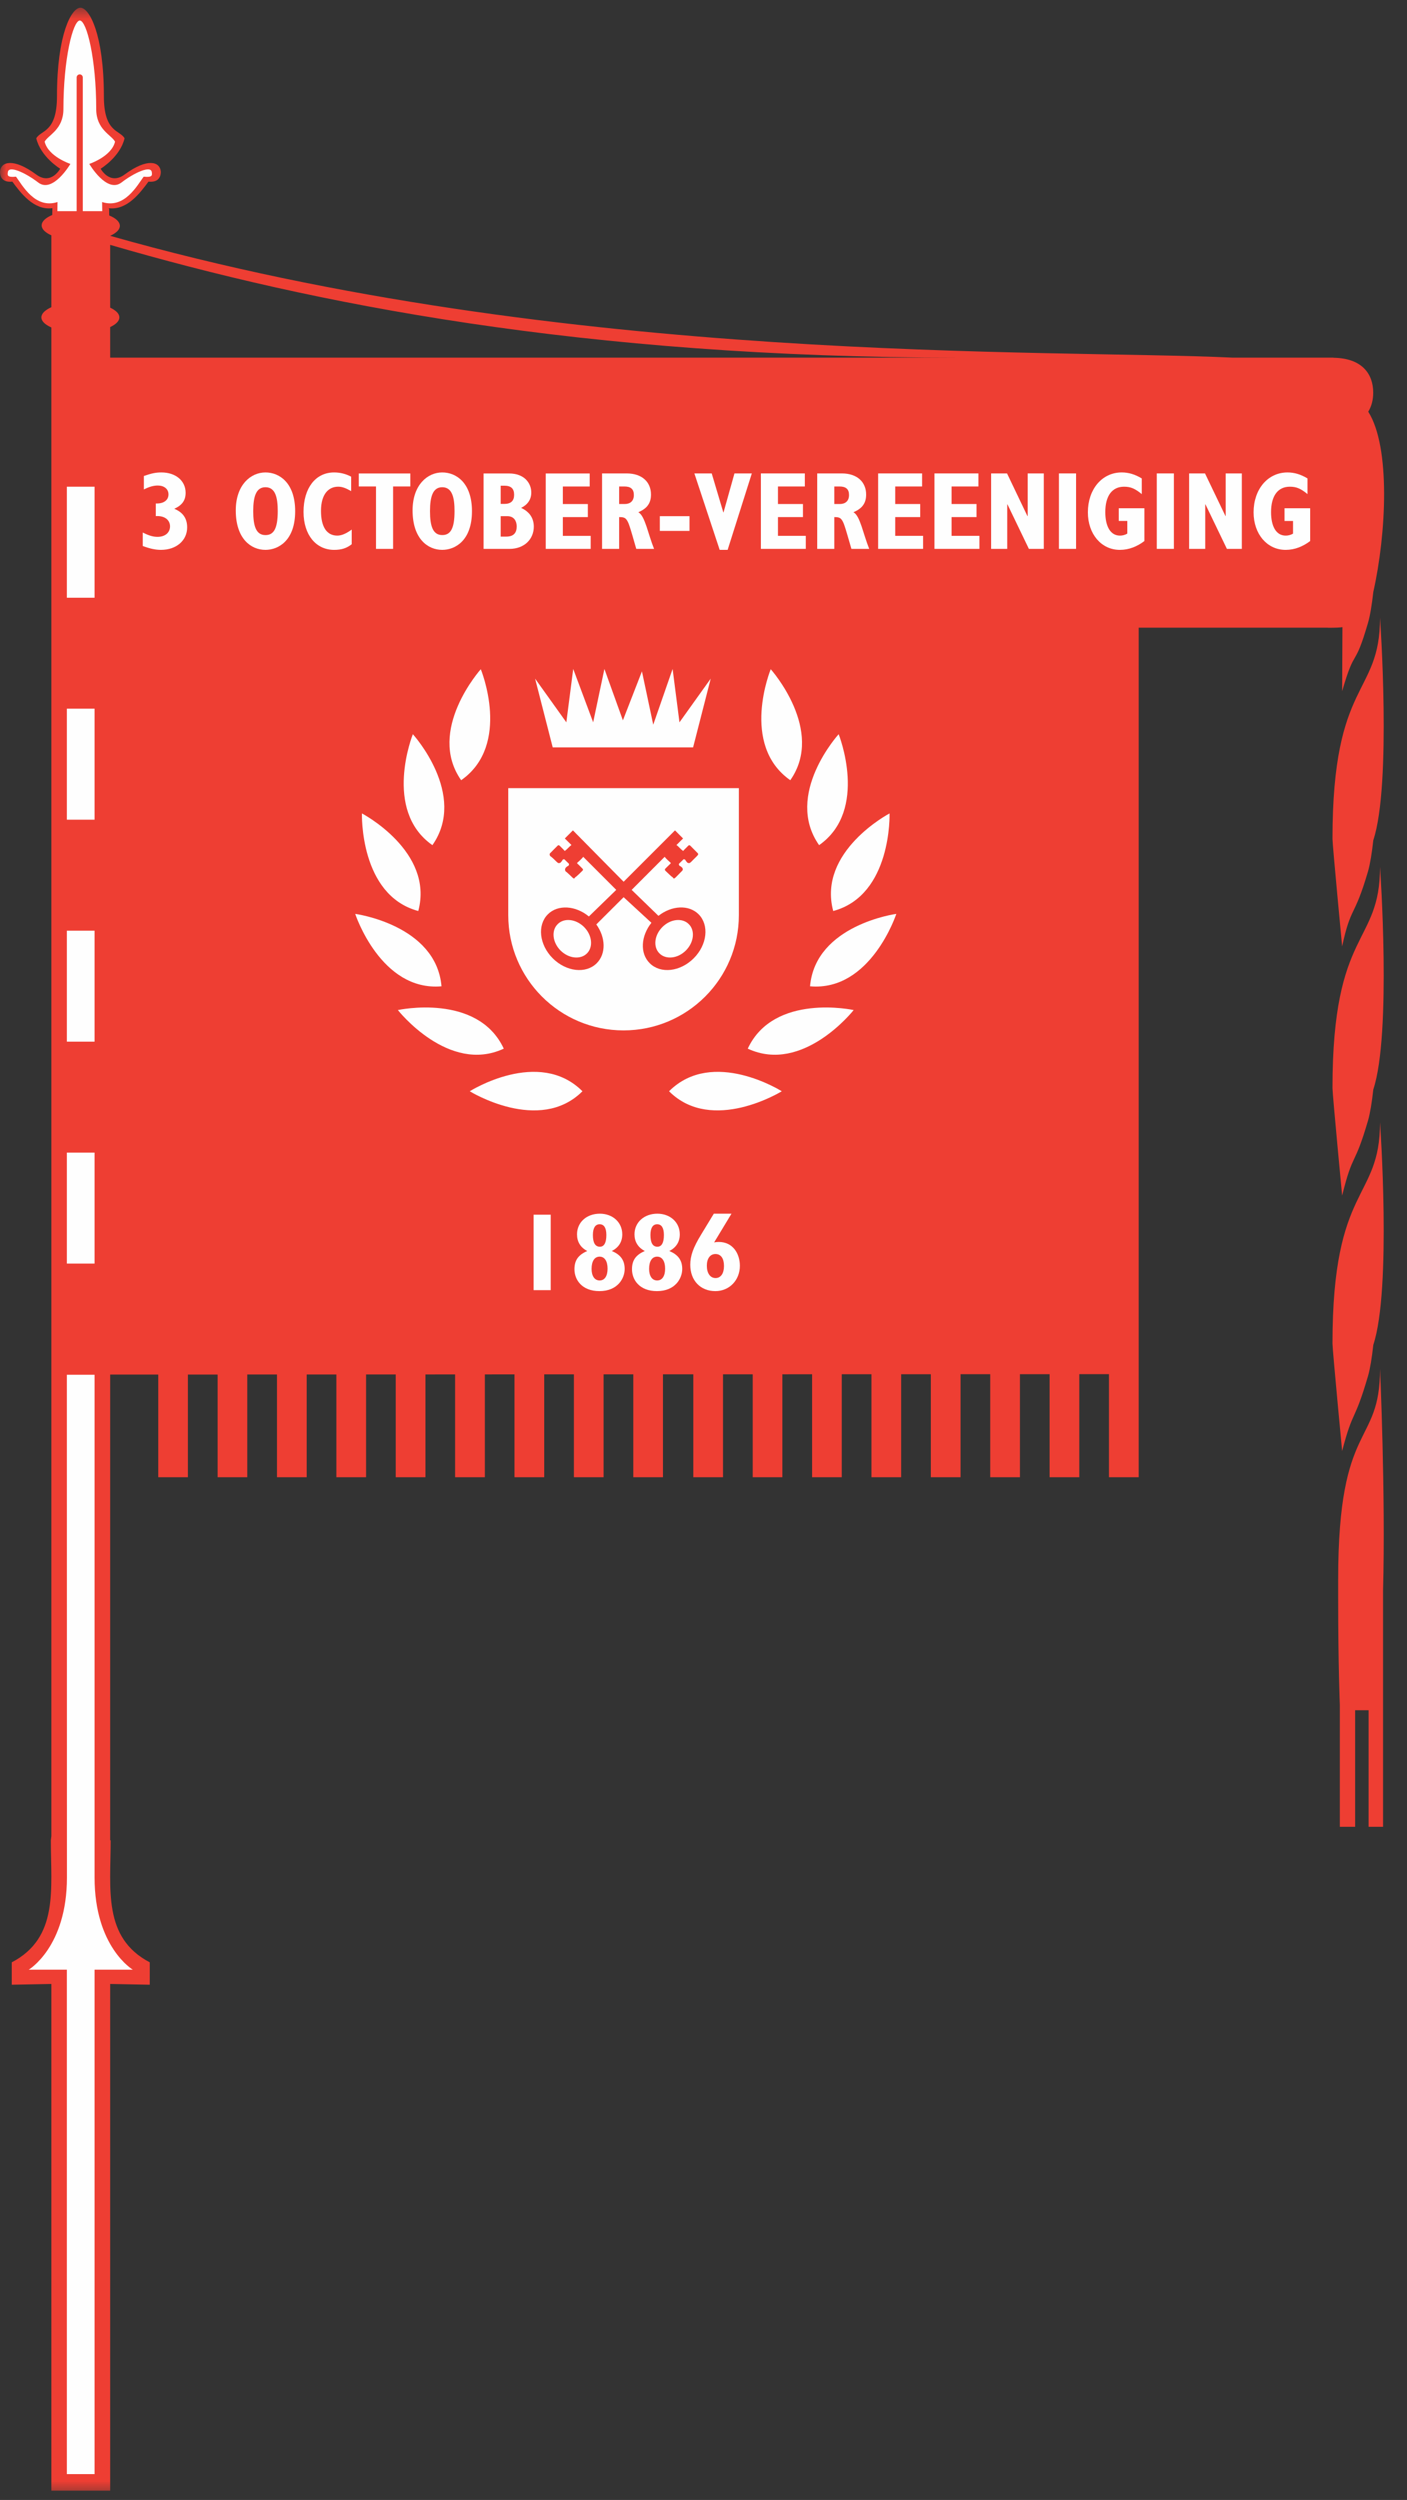 <svg width="112" height="199" viewBox="0 0 112 199" fill="none" xmlns="http://www.w3.org/2000/svg">
<rect x="0" y="0" width="112" height="199" fill="#333333" stroke="none"/>
<g clip-path="url(#clip0_121_1281)">
<mask id="mask0_121_1281" style="mask-type:luminance" maskUnits="userSpaceOnUse" x="0" y="0" width="112" height="199">
<path d="M112 0.541H0V198.541H112V0.541Z" fill="white"/>
</mask>
<g mask="url(#mask0_121_1281)">
<path fill-rule="evenodd" clip-rule="evenodd" d="M4.089 157.925V198.258H8.77V157.925L11.921 157.985V156.203C8.177 154.241 8.81 150.401 8.81 146.489H8.77V109.416H12.597V117.589H14.957V109.415H17.323V117.589H19.683V109.411H22.049V117.589H24.413V109.411H26.775V117.589H29.141V109.407H31.501V117.589H33.867V109.407L36.227 109.404V117.589H38.595V109.404L40.955 109.4V117.589H43.321V109.4H45.683V117.589H48.047V109.4L50.412 109.397V117.589H52.773V109.397H55.189V117.589H57.553V109.397L59.918 109.395V117.589H62.279V109.395L64.644 109.391V117.589H67.006V109.391H69.37V117.589H71.734V109.391H74.096V117.589H76.462V109.388H78.824V117.589H81.19V109.388H83.55V117.589H85.914V109.384H88.276V117.589H90.642V109.384V49.964H105.703V49.971C106.397 49.971 106.64 49.953 106.861 49.922L106.838 55.02C107.894 51.353 107.791 53.384 108.897 49.576C109.067 48.994 109.204 48.131 109.319 47.117C110.355 42.494 110.706 35.591 108.915 32.771C109.184 32.335 109.31 31.815 109.31 31.254C109.31 29.735 108.391 28.507 106.142 28.478V28.469H98.108C83.55 27.766 45.187 29.112 8.77 18.772C9.244 18.557 9.541 18.285 9.541 17.977C9.541 17.656 9.219 17.365 8.696 17.152L8.685 16.608L8.63 16.57C10.123 16.775 11.184 15.312 11.82 14.458C12.747 14.559 12.819 13.88 12.797 13.635C12.729 12.884 11.752 12.536 9.916 13.894C8.734 14.768 8.012 13.431 8.012 13.431C8.012 13.431 9.556 12.503 9.916 11.012C9.556 10.341 8.269 10.583 8.269 7.666C8.269 2.671 7.096 0.615 6.403 0.615C5.705 0.615 4.536 2.671 4.536 7.666C4.536 10.583 3.246 10.341 2.887 11.012C3.246 12.503 4.79 13.431 4.79 13.431C4.79 13.431 4.069 14.768 2.887 13.894C1.05 12.536 0.073 12.884 0.003 13.635C-0.019 13.88 0.053 14.559 0.983 14.458C1.615 15.312 2.68 16.775 4.172 16.57L4.159 17.112C3.64 17.332 3.316 17.62 3.316 17.941C3.316 18.247 3.613 18.52 4.089 18.732V24.453C3.601 24.674 3.293 24.954 3.293 25.264C3.293 25.572 3.601 25.849 4.089 26.067V146.151L4.048 146.489C4.048 150.401 4.684 154.241 0.936 156.203V157.985L4.089 157.925ZM8.77 19.492C24.808 24.166 46.387 28.469 76.358 28.469H11.716H8.77V26.035C9.22 25.826 9.503 25.559 9.503 25.264C9.503 24.968 9.22 24.701 8.77 24.489V19.492Z" fill="#EE3E33"/>
<path fill-rule="evenodd" clip-rule="evenodd" d="M40.458 62.738V72.848C40.458 77.916 44.568 82.021 49.637 82.021C54.705 82.021 58.815 77.916 58.815 72.848V62.738H40.458Z" fill="#FEFEFE"/>
<path fill-rule="evenodd" clip-rule="evenodd" d="M55.172 59.493L56.575 54.019L54.087 57.498L53.541 53.249L51.999 57.688L51.1 53.441L49.584 57.34L48.112 53.249L47.217 57.498L45.63 53.249L45.082 57.498L42.595 54.019L43.997 59.493H55.172Z" fill="#FEFEFE"/>
<path fill-rule="evenodd" clip-rule="evenodd" d="M109.852 49.169C109.852 55.453 106.068 54.017 106.068 66.774C106.068 67.242 106.837 75.334 106.837 75.334C107.546 72.037 107.791 73.154 108.9 69.35C109.066 68.772 109.205 67.903 109.318 66.882C110.79 62.433 109.852 49.169 109.852 49.169Z" fill="#EE3E33"/>
<path fill-rule="evenodd" clip-rule="evenodd" d="M109.852 69.009C109.852 75.295 106.068 73.861 106.068 86.611C106.068 87.088 106.837 95.171 106.837 95.171C107.722 91.592 107.791 93 108.9 89.187C109.066 88.612 109.205 87.746 109.318 86.724C110.79 82.268 109.852 69.009 109.852 69.009Z" fill="#EE3E33"/>
<path fill-rule="evenodd" clip-rule="evenodd" d="M109.852 89.341C109.852 95.623 106.068 94.196 106.068 106.946C106.068 107.416 106.837 115.506 106.837 115.506C107.722 112.1 107.791 113.327 108.9 109.522C109.066 108.947 109.205 108.079 109.318 107.054C110.79 102.601 109.852 89.341 109.852 89.341Z" fill="#EE3E33"/>
<path fill-rule="evenodd" clip-rule="evenodd" d="M55.611 72.777C54.827 71.995 53.463 72.076 52.413 72.901L50.281 70.835L52.91 68.202C53.031 68.379 53.319 68.608 53.378 68.671C53.436 68.725 53.319 68.784 53.261 68.848L52.969 69.139C52.91 69.195 52.91 69.255 52.969 69.314C53.031 69.363 53.436 69.783 53.553 69.837C53.614 69.957 53.67 69.957 53.789 69.837C53.847 69.783 54.196 69.428 54.256 69.363C54.373 69.255 54.373 69.195 54.313 69.08C54.256 69.024 54.196 68.959 54.081 68.911C54.022 68.784 54.022 68.784 54.081 68.725L54.373 68.437C54.431 68.379 54.431 68.379 54.544 68.437C54.604 68.552 54.665 68.608 54.719 68.671C54.84 68.725 54.895 68.725 55.014 68.608C55.074 68.552 55.423 68.202 55.479 68.143C55.598 68.028 55.598 67.972 55.539 67.911C55.423 67.799 55.014 67.381 54.957 67.325C54.895 67.266 54.84 67.266 54.782 67.325L54.49 67.617C54.431 67.676 54.373 67.799 54.313 67.676C54.256 67.676 54.022 67.381 53.847 67.266L54.373 66.743L53.731 66.098L49.642 70.188L45.606 66.098L44.961 66.743L45.49 67.266C45.312 67.381 45.078 67.676 45.024 67.676C44.961 67.799 44.901 67.676 44.847 67.617L44.553 67.325C44.492 67.266 44.436 67.266 44.377 67.325C44.317 67.381 43.908 67.799 43.795 67.911C43.737 67.972 43.737 68.028 43.795 68.143C43.908 68.202 44.263 68.552 44.317 68.608C44.436 68.725 44.492 68.725 44.613 68.671C44.667 68.608 44.732 68.552 44.789 68.437C44.901 68.379 44.901 68.379 44.961 68.437L45.256 68.725C45.312 68.784 45.312 68.784 45.256 68.911C45.139 68.959 45.078 69.024 45.024 69.08C44.961 69.195 44.961 69.255 45.024 69.363C45.139 69.428 45.49 69.783 45.55 69.837C45.665 69.957 45.726 69.957 45.78 69.837C45.899 69.783 46.308 69.363 46.362 69.314C46.424 69.255 46.424 69.195 46.362 69.139L46.074 68.848C46.015 68.784 45.899 68.725 45.957 68.671C46.015 68.608 46.308 68.379 46.424 68.202L49.054 70.835L46.876 72.952C45.818 72.078 44.409 71.986 43.613 72.777C42.75 73.638 42.928 75.208 43.997 76.28C45.076 77.355 46.643 77.532 47.503 76.671C48.256 75.914 48.215 74.619 47.467 73.586L49.642 71.417L51.854 73.455C51.014 74.509 50.926 75.887 51.719 76.671C52.578 77.532 54.148 77.355 55.222 76.28C56.294 75.208 56.468 73.638 55.611 72.777ZM46.723 75.892C46.207 76.406 45.269 76.305 44.62 75.662C43.979 75.017 43.874 74.076 44.391 73.563C44.905 73.044 45.843 73.147 46.492 73.79C47.135 74.435 47.238 75.377 46.723 75.892ZM54.595 75.662C53.95 76.305 53.009 76.406 52.495 75.892C51.975 75.377 52.085 74.435 52.73 73.79C53.373 73.147 54.313 73.044 54.831 73.563C55.346 74.076 55.24 75.017 54.595 75.662Z" fill="#EE3E33"/>
<path fill-rule="evenodd" clip-rule="evenodd" d="M108.943 136.135V145.414H110.094V126.631C110.303 118.974 109.853 108.95 109.853 108.95C109.853 115.235 106.521 112.948 106.521 125.708V127.226C106.521 132.57 106.653 135.703 106.653 135.703V145.414H107.871V136.135H108.943Z" fill="#EE3E33"/>
<path fill-rule="evenodd" clip-rule="evenodd" d="M11.364 42.388C11.872 42.644 12.193 42.734 12.542 42.734C13.142 42.734 13.535 42.397 13.535 41.898C13.535 41.406 13.122 41.035 12.402 41.082V40.077C13.027 40.104 13.412 39.815 13.412 39.356C13.412 38.92 13.059 38.648 12.558 38.648C12.225 38.648 11.89 38.742 11.452 38.961V37.888C12.068 37.679 12.393 37.606 12.849 37.606C13.982 37.606 14.776 38.268 14.776 39.226C14.776 39.832 14.495 40.219 13.87 40.5C14.555 40.774 14.899 41.264 14.899 41.978C14.899 43.026 14.034 43.77 12.816 43.77C12.385 43.77 11.962 43.682 11.364 43.462V42.388Z" fill="#FEFEFE"/>
<path fill-rule="evenodd" clip-rule="evenodd" d="M21.132 37.606C22.249 37.606 23.496 38.444 23.496 40.694C23.496 43.038 22.152 43.77 21.132 43.77C19.972 43.77 18.768 42.881 18.768 40.631C18.768 38.593 19.961 37.606 21.132 37.606ZM21.132 42.593C21.764 42.593 22.109 42.128 22.109 40.687C22.109 39.649 21.941 38.784 21.132 38.784C20.393 38.784 20.157 39.507 20.157 40.687C20.157 41.881 20.384 42.593 21.132 42.593Z" fill="#FEFEFE"/>
<path fill-rule="evenodd" clip-rule="evenodd" d="M27.997 43.321C27.591 43.642 27.171 43.771 26.6 43.771C25.166 43.771 24.162 42.593 24.162 40.746C24.162 38.849 25.119 37.606 26.6 37.606C27.062 37.606 27.53 37.719 27.953 37.943V39.094C27.512 38.84 27.222 38.741 26.923 38.741C26.141 38.741 25.552 39.346 25.552 40.669C25.552 41.943 26.009 42.636 26.854 42.636C27.206 42.636 27.609 42.443 27.997 42.153V43.321Z" fill="#FEFEFE"/>
<path fill-rule="evenodd" clip-rule="evenodd" d="M29.931 38.723H28.561V37.689H32.664V38.723H31.291V43.692H29.931V38.723Z" fill="#FEFEFE"/>
<path fill-rule="evenodd" clip-rule="evenodd" d="M34.229 40.685C34.229 39.509 34.467 38.784 35.204 38.784C36.014 38.784 36.182 39.649 36.182 40.685C36.182 42.127 35.838 42.591 35.204 42.591C34.458 42.591 34.229 41.882 34.229 40.685ZM32.842 40.629C32.842 42.88 34.047 43.77 35.204 43.77C36.223 43.77 37.569 43.042 37.569 40.694C37.569 38.44 36.323 37.606 35.204 37.606C34.034 37.606 32.842 38.595 32.842 40.629Z" fill="#FEFEFE"/>
<path fill-rule="evenodd" clip-rule="evenodd" d="M39.856 42.715V41.087H40.384C40.926 41.087 41.13 41.487 41.13 41.906C41.13 42.416 40.885 42.715 40.295 42.715H39.856ZM38.494 43.693H40.54C41.78 43.693 42.492 42.88 42.492 41.925C42.492 41.24 42.149 40.736 41.481 40.428C42.011 40.173 42.292 39.745 42.292 39.209C42.292 38.471 41.755 37.688 40.524 37.688H38.494V43.693ZM39.856 40.112V38.661H40.144C40.683 38.661 40.926 38.9 40.926 39.383C40.926 39.877 40.663 40.112 40.144 40.112H39.856Z" fill="#FEFEFE"/>
<path fill-rule="evenodd" clip-rule="evenodd" d="M43.442 43.692H47.02V42.656H44.804V41.161H46.793V40.123H44.804V38.726H46.941V37.689H43.442V43.692Z" fill="#FEFEFE"/>
<path fill-rule="evenodd" clip-rule="evenodd" d="M47.925 37.685H49.887C51.116 37.685 51.82 38.38 51.82 39.364C51.82 40.044 51.521 40.474 50.811 40.773C51.347 41.072 51.556 42.416 52.065 43.691H50.649L50.325 42.569C49.947 41.264 49.862 41.16 49.285 41.16V43.691H47.925V37.685ZM49.72 40.121C50.177 40.121 50.456 39.877 50.456 39.401C50.456 38.926 50.201 38.724 49.7 38.724H49.285V40.121H49.72Z" fill="#FEFEFE"/>
<path fill-rule="evenodd" clip-rule="evenodd" d="M52.523 42.261H54.887V41.088H52.523V42.261Z" fill="#FEFEFE"/>
<path fill-rule="evenodd" clip-rule="evenodd" d="M55.274 37.685H56.654L57.576 40.782H57.596L58.465 37.685H59.847L57.921 43.77H57.288L55.274 37.685Z" fill="#FEFEFE"/>
<path fill-rule="evenodd" clip-rule="evenodd" d="M60.568 37.685H64.067V38.724H61.928V40.121H63.916V41.16H61.928V42.654H64.143V43.691H60.568V37.685Z" fill="#FEFEFE"/>
<path fill-rule="evenodd" clip-rule="evenodd" d="M66.412 40.121V38.724H66.825C67.326 38.724 67.584 38.928 67.584 39.401C67.584 39.874 67.301 40.121 66.843 40.121H66.412ZM65.052 43.691H66.412V41.16C66.984 41.16 67.072 41.264 67.448 42.569L67.775 43.691H69.191C68.681 42.416 68.472 41.072 67.935 40.773C68.647 40.474 68.946 40.044 68.946 39.364C68.946 38.38 68.241 37.685 67.012 37.685H65.052V43.691Z" fill="#FEFEFE"/>
<path fill-rule="evenodd" clip-rule="evenodd" d="M69.902 37.685H73.401V38.724H71.262V40.121H73.251V41.16H71.262V42.654H73.48V43.691H69.902V37.685Z" fill="#FEFEFE"/>
<path fill-rule="evenodd" clip-rule="evenodd" d="M74.385 37.685H77.884V38.724H75.747V40.121H77.734V41.16H75.747V42.654H77.965V43.691H74.385V37.685Z" fill="#FEFEFE"/>
<path fill-rule="evenodd" clip-rule="evenodd" d="M78.895 37.685H80.162L81.785 41.08H81.805V37.685H83.088V43.691H81.901L80.198 40.151H80.178V43.691H78.895V37.685Z" fill="#FEFEFE"/>
<path fill-rule="evenodd" clip-rule="evenodd" d="M84.293 43.691H85.657V37.685H84.293V43.691Z" fill="#FEFEFE"/>
<path fill-rule="evenodd" clip-rule="evenodd" d="M91.096 40.457H89.056V41.468H89.736V42.475C89.552 42.587 89.339 42.636 89.156 42.636C88.383 42.636 87.984 41.89 87.984 40.762C87.984 39.463 88.528 38.742 89.478 38.742C90.015 38.742 90.357 38.9 90.887 39.331V38.084C90.35 37.758 89.831 37.605 89.294 37.605C87.73 37.605 86.597 38.935 86.597 40.783C86.597 42.513 87.669 43.771 89.145 43.771C89.883 43.771 90.543 43.488 91.096 43.066V40.457Z" fill="#FEFEFE"/>
<path fill-rule="evenodd" clip-rule="evenodd" d="M92.082 43.691H93.443V37.685H92.082V43.691Z" fill="#FEFEFE"/>
<path fill-rule="evenodd" clip-rule="evenodd" d="M94.656 37.685H95.921L97.55 41.08H97.566V37.685H98.851V43.691H97.664L95.959 40.151H95.939V43.691H94.656V37.685Z" fill="#FEFEFE"/>
<path fill-rule="evenodd" clip-rule="evenodd" d="M104.292 43.067C103.737 43.487 103.078 43.771 102.341 43.771C100.864 43.771 99.788 42.514 99.788 40.782C99.788 38.935 100.925 37.606 102.489 37.606C103.024 37.606 103.543 37.759 104.08 38.083V39.33C103.552 38.901 103.21 38.742 102.676 38.742C101.725 38.742 101.179 39.463 101.179 40.766C101.179 41.89 101.575 42.636 102.35 42.636C102.532 42.636 102.747 42.586 102.929 42.478V41.469H102.251V40.458H104.292V43.067Z" fill="#FEFEFE"/>
<path fill-rule="evenodd" clip-rule="evenodd" d="M42.476 102.697H43.838V96.69H42.476V102.697Z" fill="#FEFEFE"/>
<path fill-rule="evenodd" clip-rule="evenodd" d="M47.195 98.307C47.195 97.743 47.39 97.451 47.732 97.451C48.083 97.451 48.267 97.743 48.267 98.307C48.267 98.923 48.094 99.24 47.752 99.24C47.382 99.24 47.195 98.931 47.195 98.307ZM46.745 99.583C46.035 99.889 45.727 100.32 45.727 101.033C45.727 101.876 46.327 102.774 47.716 102.774C49.173 102.774 49.725 101.754 49.725 101.015C49.725 100.32 49.404 99.871 48.699 99.583C49.253 99.302 49.535 98.844 49.535 98.255C49.535 97.305 48.777 96.61 47.752 96.61C46.694 96.61 45.932 97.296 45.932 98.255C45.932 98.844 46.202 99.295 46.745 99.583ZM47.09 101.006C47.09 100.39 47.328 100.03 47.732 100.03C48.128 100.03 48.364 100.39 48.364 100.986C48.364 101.577 48.128 101.927 47.732 101.927C47.339 101.927 47.09 101.577 47.09 101.006Z" fill="#FEFEFE"/>
<path fill-rule="evenodd" clip-rule="evenodd" d="M51.776 98.307C51.776 97.743 51.969 97.451 52.311 97.451C52.664 97.451 52.848 97.743 52.848 98.307C52.848 98.923 52.673 99.24 52.329 99.24C51.961 99.24 51.776 98.931 51.776 98.307ZM51.327 99.583C50.614 99.889 50.307 100.32 50.307 101.033C50.307 101.876 50.904 102.774 52.295 102.774C53.754 102.774 54.307 101.754 54.307 101.015C54.307 100.32 53.983 99.871 53.277 99.583C53.833 99.302 54.113 98.844 54.113 98.255C54.113 97.305 53.358 96.61 52.329 96.61C51.277 96.61 50.507 97.296 50.507 98.255C50.507 98.844 50.785 99.295 51.327 99.583ZM51.67 101.006C51.67 100.39 51.906 100.03 52.311 100.03C52.707 100.03 52.945 100.39 52.945 100.986C52.945 101.577 52.707 101.927 52.311 101.927C51.915 101.927 51.67 101.577 51.67 101.006Z" fill="#FEFEFE"/>
<path fill-rule="evenodd" clip-rule="evenodd" d="M56.846 98.897C56.988 98.871 57.076 98.86 57.219 98.86C58.341 98.86 58.896 99.794 58.896 100.758C58.896 101.902 58.06 102.774 56.945 102.774C55.758 102.774 54.947 101.932 54.947 100.68C54.947 99.978 55.168 99.316 55.837 98.23L56.821 96.61H58.228L56.846 98.897ZM56.961 101.734C57.376 101.734 57.631 101.365 57.631 100.778C57.631 100.17 57.385 99.821 56.952 99.821C56.531 99.821 56.266 100.179 56.266 100.751C56.266 101.36 56.54 101.734 56.961 101.734Z" fill="#FEFEFE"/>
<path fill-rule="evenodd" clip-rule="evenodd" d="M62.231 86.865C62.231 86.865 56.691 90.295 53.258 86.865C56.734 83.386 62.231 86.865 62.231 86.865Z" fill="#FEFEFE"/>
<path fill-rule="evenodd" clip-rule="evenodd" d="M67.954 80.401C67.954 80.401 63.925 85.525 59.523 83.473C61.603 79.012 67.954 80.401 67.954 80.401Z" fill="#FEFEFE"/>
<path fill-rule="evenodd" clip-rule="evenodd" d="M71.35 72.745C71.35 72.745 69.314 78.936 64.481 78.51C64.907 73.611 71.35 72.745 71.35 72.745Z" fill="#FEFEFE"/>
<path fill-rule="evenodd" clip-rule="evenodd" d="M70.811 64.749C70.811 64.749 71.015 71.26 66.327 72.517C65.055 67.767 70.811 64.749 70.811 64.749Z" fill="#FEFEFE"/>
<path fill-rule="evenodd" clip-rule="evenodd" d="M66.759 58.443C66.759 58.443 69.179 64.49 65.202 67.275C62.384 63.25 66.759 58.443 66.759 58.443Z" fill="#FEFEFE"/>
<path fill-rule="evenodd" clip-rule="evenodd" d="M61.352 53.27C61.352 53.27 65.698 58.127 62.909 62.106C58.882 59.282 61.352 53.27 61.352 53.27Z" fill="#FEFEFE"/>
<path fill-rule="evenodd" clip-rule="evenodd" d="M37.393 86.865C37.393 86.865 42.93 90.295 46.364 86.865C42.887 83.386 37.393 86.865 37.393 86.865Z" fill="#FEFEFE"/>
<path fill-rule="evenodd" clip-rule="evenodd" d="M31.671 80.401C31.671 80.401 35.698 85.525 40.101 83.473C38.022 79.012 31.671 80.401 31.671 80.401Z" fill="#FEFEFE"/>
<path fill-rule="evenodd" clip-rule="evenodd" d="M28.275 72.745C28.275 72.745 30.307 78.936 35.145 78.51C34.716 73.611 28.275 72.745 28.275 72.745Z" fill="#FEFEFE"/>
<path fill-rule="evenodd" clip-rule="evenodd" d="M28.811 64.749C28.811 64.749 28.606 71.26 33.296 72.517C34.57 67.767 28.811 64.749 28.811 64.749Z" fill="#FEFEFE"/>
<path fill-rule="evenodd" clip-rule="evenodd" d="M32.864 58.443C32.864 58.443 30.443 64.49 34.421 67.275C37.239 63.25 32.864 58.443 32.864 58.443Z" fill="#FEFEFE"/>
<path fill-rule="evenodd" clip-rule="evenodd" d="M38.272 53.27C38.272 53.27 33.925 58.127 36.709 62.106C40.742 59.282 38.272 53.27 38.272 53.27Z" fill="#FEFEFE"/>
<path fill-rule="evenodd" clip-rule="evenodd" d="M6.346 1.623L6.353 1.63C6.358 1.63 6.36 1.623 6.362 1.623H6.346Z" fill="#FEFEFE"/>
<path fill-rule="evenodd" clip-rule="evenodd" d="M12.086 13.719C12.03 13.115 10.643 13.778 9.682 14.519C8.501 15.436 7.108 13.047 7.108 13.047C7.108 13.047 8.872 12.47 9.158 11.277C8.872 10.74 7.659 10.324 7.659 8.681C7.659 4.706 6.91 1.658 6.353 1.631C5.8 1.658 5.048 4.706 5.048 8.681C5.048 10.324 3.841 10.74 3.553 11.277C3.841 12.47 5.603 13.047 5.603 13.047C5.603 13.047 4.207 15.436 3.029 14.519C2.065 13.778 0.677 13.115 0.623 13.719C0.603 13.917 0.53 14.144 1.274 14.063C1.778 14.746 2.796 16.655 4.578 16.082L4.569 16.809H6.101V6.167C6.101 6.032 6.209 5.922 6.347 5.922C6.481 5.922 6.591 6.032 6.591 6.167V16.809H8.14L8.129 16.082C9.911 16.655 10.931 14.746 11.437 14.063C12.18 14.144 12.104 13.917 12.086 13.719Z" fill="#FEFEFE"/>
<path fill-rule="evenodd" clip-rule="evenodd" d="M5.322 109.431H7.528V149.448C7.528 154.992 10.571 156.788 10.571 156.788H7.528V196.942H5.322V156.788H2.286C2.286 156.788 5.328 154.992 5.328 149.448L5.322 109.431Z" fill="#FEFEFE"/>
<path fill-rule="evenodd" clip-rule="evenodd" d="M5.322 100.582H7.528V91.748H5.322V100.582Z" fill="#FEFEFE"/>
<path fill-rule="evenodd" clip-rule="evenodd" d="M5.322 82.916H7.528V74.084H5.322V82.916Z" fill="#FEFEFE"/>
<path fill-rule="evenodd" clip-rule="evenodd" d="M5.322 65.248H7.528V56.41H5.322V65.248Z" fill="#FEFEFE"/>
<path fill-rule="evenodd" clip-rule="evenodd" d="M5.322 47.58H7.528V38.742H5.322V47.58Z" fill="#FEFEFE"/>
</g>
</g>
<defs>
<clipPath id="clip0_121_1281">
<rect width="112" height="198" fill="white" transform="translate(0 0.541)"/>
</clipPath>
</defs>
</svg>

